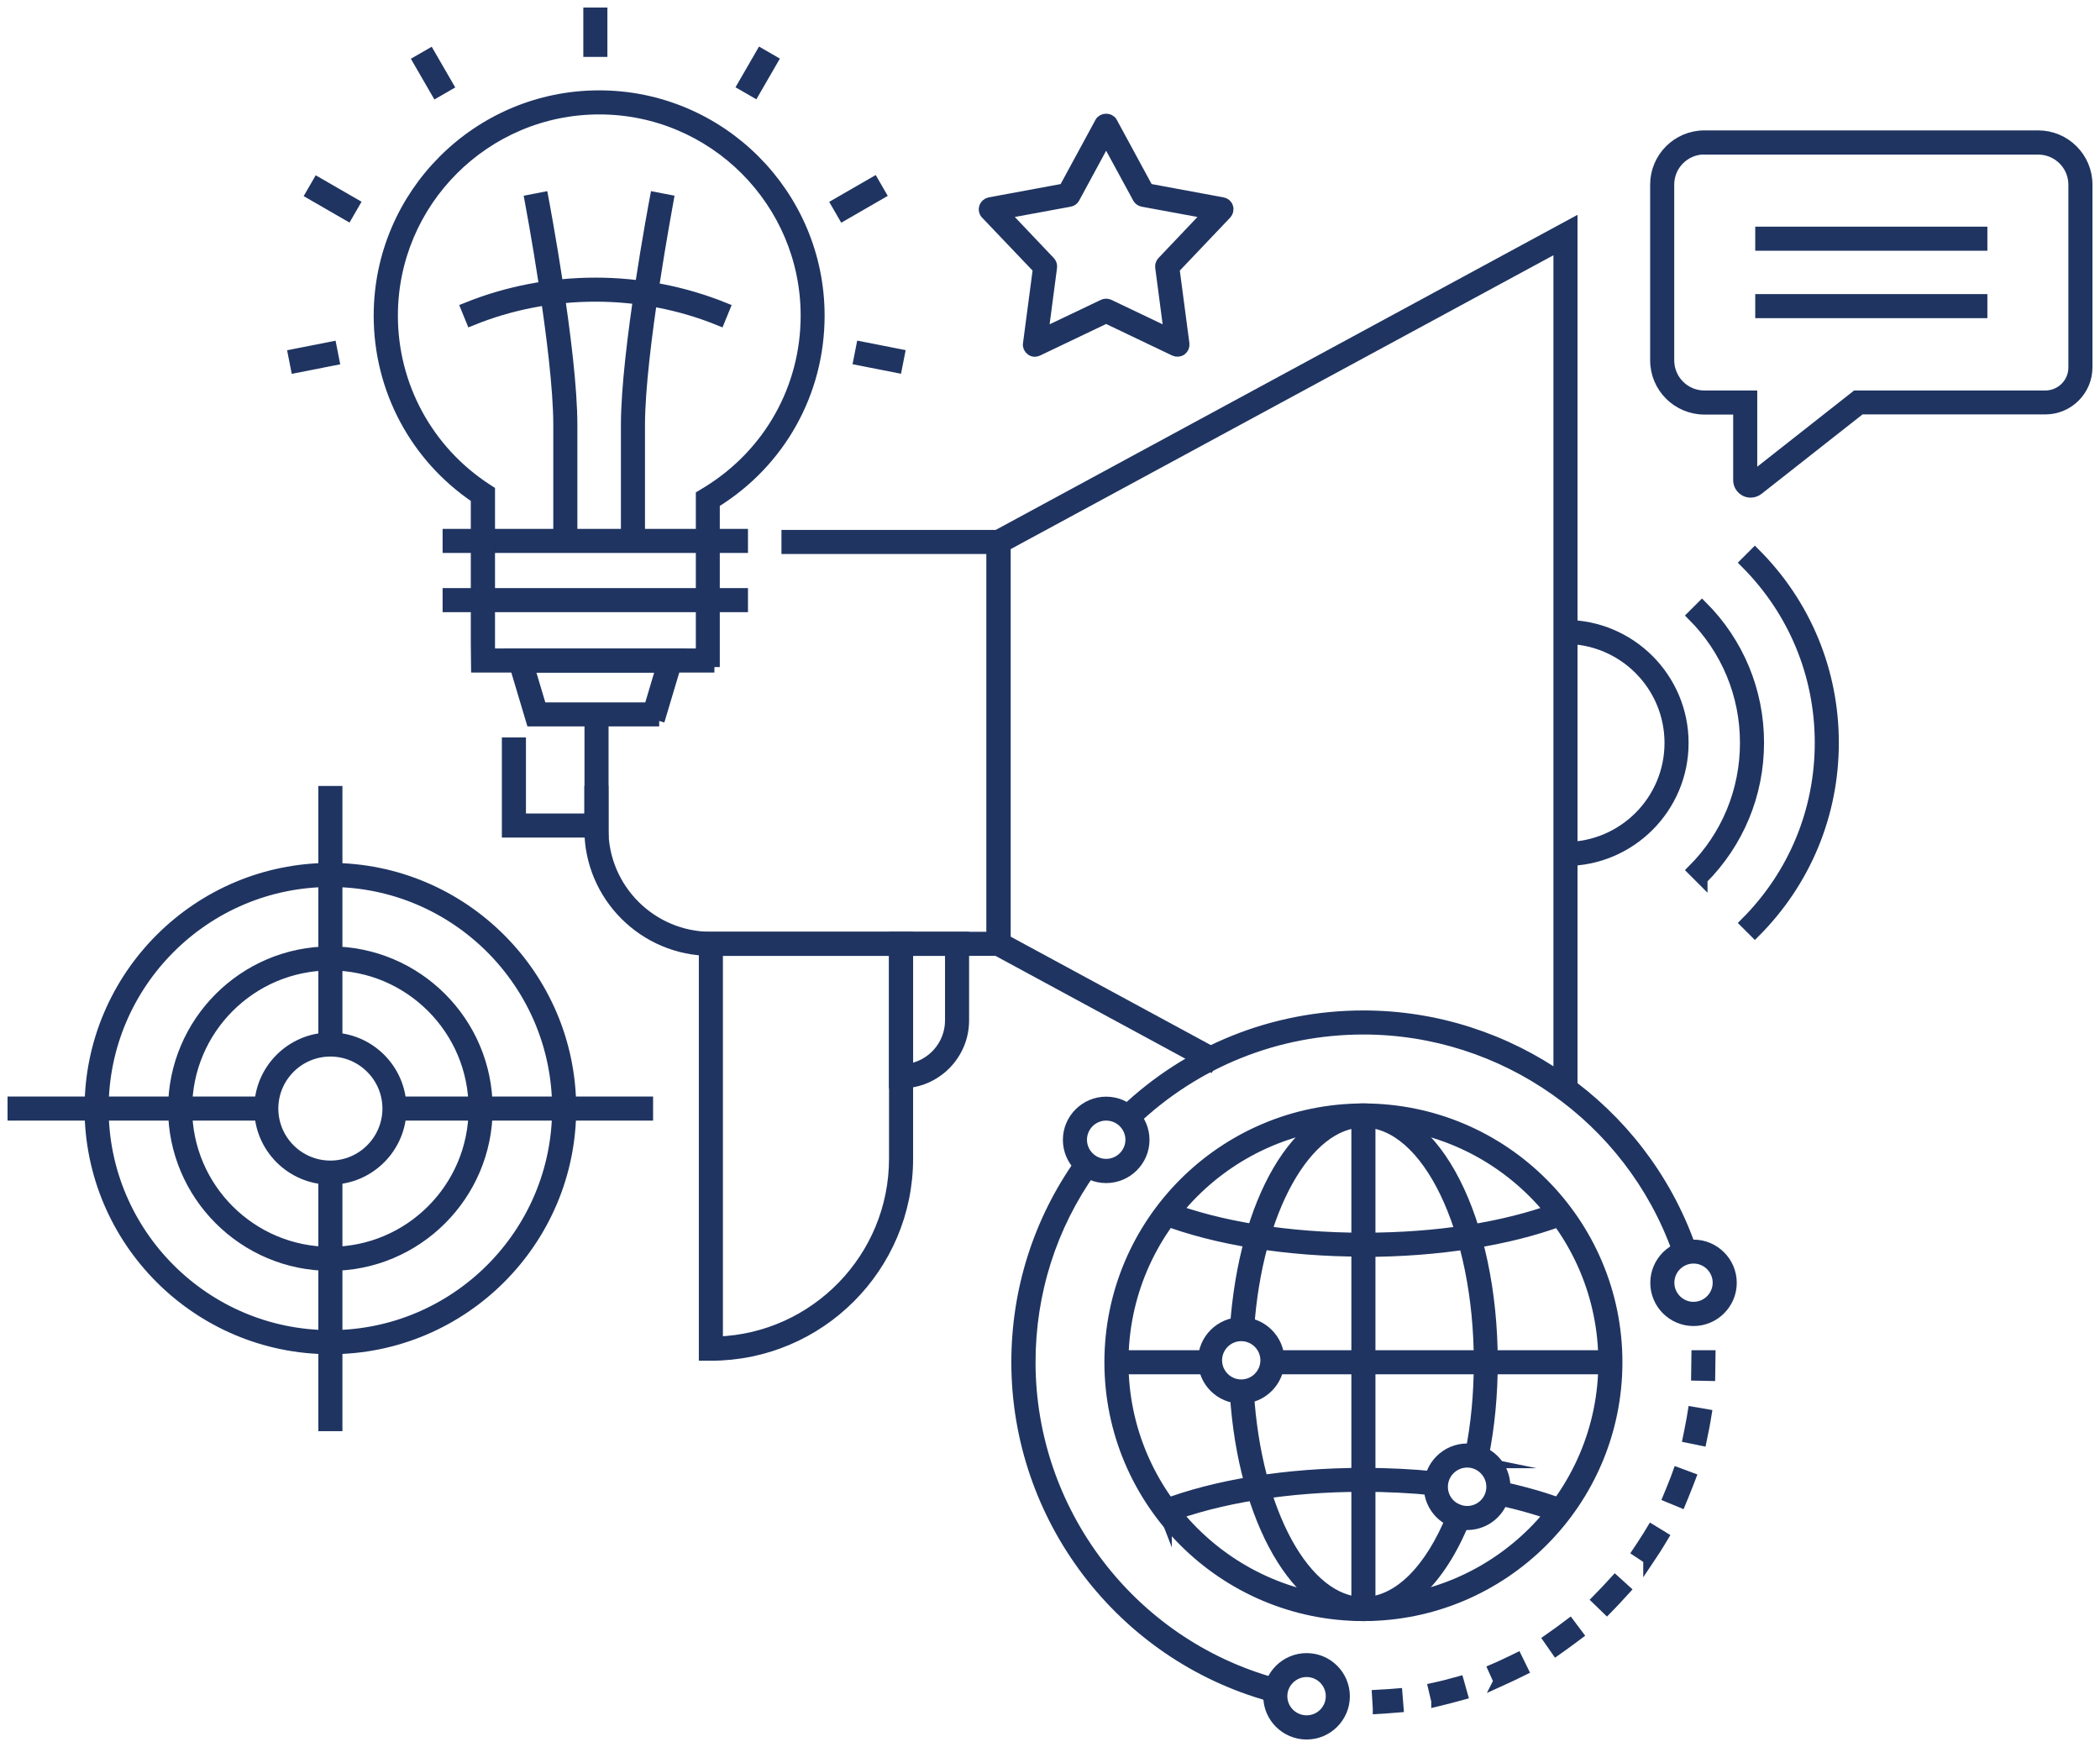 <svg xmlns="http://www.w3.org/2000/svg" width="381" height="317" viewBox="0 0 381 317" fill="none"><path d="M182.353 172.44H128.973C116.872 172.44 107.02 162.594 107.02 150.5V143.613H109.388V150.5C109.388 161.293 118.174 170.073 128.973 170.073H179.985V99.521H142.78V97.154H182.353V172.44Z" fill="#1F3461" stroke="#1F3461" stroke-width="2" stroke-miterlimit="10"/><path d="M285.205 197.125H282.837V44.636L182.353 99.048V170.547L220.576 191.256L219.439 193.338L179.985 171.967V97.651L285.205 40.66V197.125Z" fill="#1F3461" stroke="#1F3461" stroke-width="2" stroke-miterlimit="10"/><path d="M109.412 150.974H92.053V134.809H94.421V148.607H107.044V129.626H109.412V150.974Z" fill="#1F3461" stroke="#1F3461" stroke-width="2" stroke-miterlimit="10"/><path d="M128.973 245.903H127.789V170.073H164.662V210.237C164.662 229.904 148.653 245.903 128.973 245.903ZM130.157 172.44V243.513C147.99 242.898 162.294 228.2 162.294 210.237V172.44H130.157Z" fill="#1F3461" stroke="#1F3461" stroke-width="2" stroke-miterlimit="10"/><path d="M163.479 196.486H162.294V170.073H174.822V185.149C174.822 191.397 169.731 196.486 163.479 196.486ZM164.663 172.44V194.048C169.068 193.457 172.454 189.693 172.454 185.149V172.44H164.663Z" fill="#1F3461" stroke="#1F3461" stroke-width="2" stroke-miterlimit="10"/><path d="M284.021 156.133V153.767C294.489 153.767 302.99 145.27 302.99 134.809C302.99 124.348 294.489 115.851 284.021 115.851V113.485C295.791 113.485 305.359 123.046 305.359 134.809C305.359 146.572 295.791 156.133 284.021 156.133Z" fill="#1F3461" stroke="#1F3461" stroke-width="2" stroke-miterlimit="10"/><path d="M308.793 159.565L307.111 157.885C313.292 151.707 316.679 143.519 316.679 134.785C316.679 126.052 313.269 117.863 307.111 111.686L308.793 110.006C315.4 116.609 319.047 125.413 319.047 134.762C319.047 144.11 315.4 152.914 308.793 159.518V159.565Z" fill="#1F3461" stroke="#1F3461" stroke-width="2" stroke-miterlimit="10"/><path d="M318.384 169.15L316.703 167.47C325.441 158.737 330.249 147.14 330.249 134.785C330.249 122.431 325.441 110.834 316.703 102.101L318.384 100.42C327.573 109.603 332.617 121.792 332.617 134.785C332.617 147.779 327.549 159.967 318.384 169.15Z" fill="#1F3461" stroke="#1F3461" stroke-width="2" stroke-miterlimit="10"/><path d="M247.361 293.143C221.997 293.143 201.37 272.529 201.37 247.181C201.37 221.834 221.997 201.219 247.361 201.219C272.725 201.219 293.352 221.834 293.352 247.181C293.352 272.529 272.725 293.143 247.361 293.143ZM247.361 203.586C223.3 203.586 203.738 223.135 203.738 247.181C203.738 271.227 223.3 290.777 247.361 290.777C271.422 290.777 290.984 271.227 290.984 247.181C290.984 223.135 271.422 203.586 247.361 203.586Z" fill="#1F3461" stroke="#1F3461" stroke-width="2" stroke-miterlimit="10"/><path d="M247.361 293.143C235.544 293.143 225.55 275.819 224.129 252.838L224.058 251.655L226.426 251.513L226.497 252.696C227.847 274.399 236.799 290.777 247.361 290.777C253.59 290.777 259.51 284.978 263.56 274.849L264.01 273.76L266.213 274.636L265.763 275.724C261.334 286.801 254.608 293.143 247.361 293.143Z" fill="#1F3461" stroke="#1F3461" stroke-width="2" stroke-miterlimit="10"/><path d="M268.888 265.405L266.567 264.932L266.804 263.772C267.87 258.494 268.391 252.909 268.391 247.181C268.391 223.135 258.965 203.586 247.361 203.586C236.965 203.586 228.013 219.68 226.544 241.004L226.45 242.188L224.082 242.022L224.153 240.839C225.739 217.881 235.496 201.219 247.338 201.219C260.457 201.219 270.736 221.408 270.736 247.181C270.736 253.075 270.191 258.802 269.101 264.246L268.865 265.405H268.888Z" fill="#1F3461" stroke="#1F3461" stroke-width="2" stroke-miterlimit="10"/><path d="M292.192 245.998H230.476V248.365H292.192V245.998Z" fill="#1F3461" stroke="#1F3461" stroke-width="2" stroke-miterlimit="10"/><path d="M219.676 245.998H201.938V248.365H219.676V245.998Z" fill="#1F3461" stroke="#1F3461" stroke-width="2" stroke-miterlimit="10"/><path d="M248.545 202.403H246.177V291.984H248.545V202.403Z" fill="#1F3461" stroke="#1F3461" stroke-width="2" stroke-miterlimit="10"/><path d="M200.684 213.668C196.894 213.668 193.839 210.592 193.839 206.829C193.839 203.066 196.918 199.989 200.684 199.989C204.449 199.989 207.551 203.066 207.551 206.829C207.551 210.592 204.473 213.668 200.684 213.668ZM200.684 202.332C198.221 202.332 196.208 204.344 196.208 206.805C196.208 209.266 198.221 211.278 200.684 211.278C203.146 211.278 205.183 209.266 205.183 206.805C205.183 204.344 203.17 202.332 200.684 202.332Z" fill="#1F3461" stroke="#1F3461" stroke-width="2" stroke-miterlimit="10"/><path d="M225.195 253.69C221.406 253.69 218.351 250.613 218.351 246.85C218.351 243.087 221.429 240.01 225.195 240.01C228.96 240.01 232.039 243.087 232.039 246.85C232.039 250.613 228.96 253.69 225.195 253.69ZM225.195 242.353C222.732 242.353 220.719 244.365 220.719 246.826C220.719 249.288 222.732 251.3 225.195 251.3C227.658 251.3 229.671 249.288 229.671 246.826C229.671 244.365 227.658 242.353 225.195 242.353Z" fill="#1F3461" stroke="#1F3461" stroke-width="2" stroke-miterlimit="10"/><path d="M266.189 276.624C262.399 276.624 259.321 273.547 259.321 269.784C259.321 266.021 262.399 262.92 266.189 262.92C269.978 262.92 273.033 265.997 273.033 269.784C273.033 273.57 269.954 276.624 266.189 276.624ZM266.189 265.287C263.726 265.287 261.689 267.299 261.689 269.784C261.689 272.269 263.702 274.257 266.189 274.257C268.675 274.257 270.665 272.245 270.665 269.784C270.665 267.322 268.652 265.287 266.189 265.287Z" fill="#1F3461" stroke="#1F3461" stroke-width="2" stroke-miterlimit="10"/><path d="M237.059 314.633C233.27 314.633 230.191 311.557 230.191 307.793C230.191 304.03 233.27 300.954 237.059 300.954C240.848 300.954 243.903 304.03 243.903 307.793C243.903 311.557 240.825 314.633 237.059 314.633ZM237.059 303.297C234.596 303.297 232.56 305.308 232.56 307.77C232.56 310.231 234.573 312.243 237.059 312.243C239.546 312.243 241.535 310.231 241.535 307.77C241.535 305.308 239.522 303.297 237.059 303.297Z" fill="#1F3461" stroke="#1F3461" stroke-width="2" stroke-miterlimit="10"/><path d="M307.254 239.608C303.465 239.608 300.41 236.531 300.41 232.768C300.41 229.005 303.488 225.928 307.254 225.928C311.019 225.928 314.098 229.005 314.098 232.768C314.098 236.531 311.019 239.608 307.254 239.608ZM307.254 228.271C304.791 228.271 302.778 230.283 302.778 232.744C302.778 235.206 304.791 237.218 307.254 237.218C309.717 237.218 311.73 235.206 311.73 232.744C311.73 230.283 309.717 228.271 307.254 228.271Z" fill="#1F3461" stroke="#1F3461" stroke-width="2" stroke-miterlimit="10"/><path d="M247.361 227.017C233.578 227.017 220.6 224.934 210.796 221.171L211.648 218.97C221.169 222.638 233.862 224.674 247.361 224.674C260.86 224.674 273.033 222.733 282.482 219.207L283.311 221.431C273.601 225.052 260.836 227.064 247.361 227.064V227.017Z" fill="#1F3461" stroke="#1F3461" stroke-width="2" stroke-miterlimit="10"/><path d="M282.814 275.298C279.522 274.044 275.804 272.979 271.754 272.103L272.251 269.784C276.419 270.683 280.256 271.772 283.666 273.073L282.814 275.275V275.298Z" fill="#1F3461" stroke="#1F3461" stroke-width="2" stroke-miterlimit="10"/><path d="M211.601 275.417L210.749 273.215C220.553 269.429 233.531 267.346 247.361 267.346C251.766 267.346 256.171 267.559 260.387 267.985L260.15 270.328C255.982 269.902 251.671 269.689 247.338 269.689C233.815 269.689 221.121 271.724 211.601 275.393V275.417Z" fill="#1F3461" stroke="#1F3461" stroke-width="2" stroke-miterlimit="10"/><path d="M304.743 227.916L304.34 226.804C295.744 202.829 272.843 186.711 247.361 186.711C231.683 186.711 216.835 192.676 205.514 203.515L204.662 204.344L203.028 202.64L203.88 201.811C215.627 190.546 231.091 184.345 247.361 184.345C273.861 184.345 297.638 201.078 306.567 225.999L306.969 227.112L304.743 227.916Z" fill="#1F3461" stroke="#1F3461" stroke-width="2" stroke-miterlimit="10"/><path d="M231.66 308.054L230.523 307.746C203.407 300.244 184.485 275.346 184.485 247.181C184.485 234.07 188.487 221.502 196.065 210.852L196.752 209.882L198.694 211.254L198.007 212.225C190.713 222.473 186.877 234.567 186.877 247.181C186.877 274.257 205.088 298.232 231.186 305.45L232.323 305.758L231.684 308.03L231.66 308.054Z" fill="#1F3461" stroke="#1F3461" stroke-width="2" stroke-miterlimit="10"/><path d="M310.19 249.572L307.822 249.524L307.87 245.998H310.238L310.19 249.572Z" fill="#1F3461" stroke="#1F3461" stroke-width="2" stroke-miterlimit="10"/><path d="M260.671 308.622L260.126 306.326L261.286 306.066C262.021 305.9 262.755 305.711 263.489 305.498L264.626 305.19L265.265 307.462L264.128 307.77C263.37 307.983 262.613 308.172 261.831 308.361L260.671 308.645V308.622ZM271.967 305.048L270.996 302.894L272.086 302.421C272.772 302.113 273.459 301.782 274.146 301.451L275.212 300.93L276.254 303.06L275.188 303.581C274.477 303.936 273.767 304.267 273.033 304.598L271.943 305.095L271.967 305.048ZM282.364 299.391L281.014 297.451L281.985 296.764C282.6 296.338 283.216 295.889 283.832 295.415L284.779 294.705L286.2 296.599L285.253 297.309C284.613 297.782 283.974 298.255 283.335 298.705L282.364 299.391ZM291.529 291.913L289.824 290.256L290.652 289.404C291.173 288.86 291.718 288.315 292.215 287.747L293.021 286.871L294.773 288.457L293.968 289.333C293.447 289.925 292.902 290.493 292.358 291.061L291.529 291.913ZM299.131 282.872L297.165 281.57L297.828 280.576C298.254 279.937 298.657 279.298 299.06 278.659L299.675 277.641L301.688 278.872L301.073 279.89C300.67 280.576 300.244 281.239 299.794 281.901L299.131 282.895V282.872ZM304.909 272.529L302.73 271.63L303.18 270.541C303.465 269.831 303.749 269.121 304.033 268.411L304.435 267.299L306.662 268.127L306.235 269.239C305.951 269.973 305.667 270.707 305.359 271.44L304.909 272.529ZM308.651 261.311L306.33 260.837L306.567 259.678C306.709 258.944 306.851 258.187 306.993 257.429L307.183 256.27L309.527 256.672L309.338 257.832C309.196 258.613 309.053 259.394 308.888 260.151L308.651 261.311Z" fill="#1F3461" stroke="#1F3461" stroke-width="2" stroke-miterlimit="10"/><path d="M250.061 309.971L249.919 307.604L251.103 307.533C251.482 307.533 251.885 307.486 252.263 307.462L253.448 307.367L253.637 309.734L252.453 309.829C252.05 309.853 251.648 309.9 251.245 309.924L250.061 309.995V309.971Z" fill="#1F3461" stroke="#1F3461" stroke-width="2" stroke-miterlimit="10"/><path d="M109.199 2.367H106.831V9.325H109.199V2.367Z" fill="#1F3461" stroke="#1F3461" stroke-width="2" stroke-miterlimit="10"/><path d="M60.094 62.994L53.262 64.339L53.72 66.661L60.551 65.316L60.094 62.994Z" fill="#1F3461" stroke="#1F3461" stroke-width="2" stroke-miterlimit="10"/><path d="M156.308 62.978L155.851 65.3L162.682 66.644L163.139 64.321L156.308 62.978Z" fill="#1F3461" stroke="#1F3461" stroke-width="2" stroke-miterlimit="10"/><path d="M138.075 9.813L134.808 15.47L136.859 16.654L140.126 10.996L138.075 9.813Z" fill="#1F3461" stroke="#1F3461" stroke-width="2" stroke-miterlimit="10"/><path d="M158.514 33.126L151.807 36.995L152.991 39.045L159.698 35.176L158.514 33.126Z" fill="#1F3461" stroke="#1F3461" stroke-width="2" stroke-miterlimit="10"/><path d="M77.96 9.845L75.909 11.028L79.177 16.685L81.228 15.502L77.96 9.845Z" fill="#1F3461" stroke="#1F3461" stroke-width="2" stroke-miterlimit="10"/><path d="M57.645 33.171L56.461 35.221L63.045 39.02L64.229 36.97L57.645 33.171Z" fill="#1F3461" stroke="#1F3461" stroke-width="2" stroke-miterlimit="10"/><path d="M103.752 97.036H101.384V77.155C101.384 63.902 96.221 36.566 96.174 36.306L98.495 35.856C98.708 36.992 103.752 63.665 103.752 77.155V97.036Z" fill="#1F3461" stroke="#1F3461" stroke-width="2" stroke-miterlimit="10"/><path d="M116.02 97.036H113.651V77.155C113.651 63.665 118.696 36.992 118.909 35.856L121.23 36.306C121.182 36.59 116.02 63.902 116.02 77.155V97.036Z" fill="#1F3461" stroke="#1F3461" stroke-width="2" stroke-miterlimit="10"/><path d="M119.596 130.809H96.434L92.811 118.692H123.195L119.572 130.809H119.596ZM98.187 128.442H117.819L120.022 121.058H95.984L98.187 128.442Z" fill="#1F3461" stroke="#1F3461" stroke-width="2" stroke-miterlimit="10"/><path d="M134.705 107.71H81.301V110.077H134.705V107.71Z" fill="#1F3461" stroke="#1F3461" stroke-width="2" stroke-miterlimit="10"/><path d="M134.705 96.965H81.301V99.332H134.705V96.965Z" fill="#1F3461" stroke="#1F3461" stroke-width="2" stroke-miterlimit="10"/><path d="M129.613 121.035H86.464L86.417 116.656V90.362C75.357 82.93 68.797 70.6 68.797 57.275C68.797 35.288 86.701 17.395 108.702 17.395C130.703 17.395 148.607 35.288 148.607 57.275C148.607 71.191 141.526 83.877 129.684 91.19L129.59 91.261V121.035H129.613ZM88.809 118.668H127.245V117.319V89.912L128.453 89.178C139.607 82.267 146.262 70.339 146.262 57.275C146.262 36.59 129.424 19.762 108.726 19.762C88.027 19.762 71.189 36.59 71.189 57.275C71.189 70.008 77.584 81.77 88.264 88.729L88.809 89.084V118.668Z" fill="#1F3461" stroke="#1F3461" stroke-width="2" stroke-miterlimit="10"/><path d="M130.537 58.103C116.209 52.281 99.844 52.281 85.517 58.103L84.617 55.902C99.537 49.867 116.517 49.867 131.437 55.902L130.537 58.103Z" fill="#1F3461" stroke="#1F3461" stroke-width="2" stroke-miterlimit="10"/><path d="M59.94 244.72C35.902 244.72 16.341 225.171 16.341 201.149C16.341 177.126 35.902 157.577 59.94 157.577C83.977 157.577 103.539 177.126 103.539 201.149C103.539 225.171 83.977 244.72 59.94 244.72ZM59.94 159.944C37.205 159.944 18.709 178.428 18.709 201.149C18.709 223.869 37.205 242.353 59.94 242.353C82.675 242.353 101.171 223.869 101.171 201.149C101.171 178.428 82.675 159.944 59.94 159.944Z" fill="#1F3461" stroke="#1F3461" stroke-width="2" stroke-miterlimit="10"/><path d="M59.94 229.597C44.262 229.597 31.498 216.84 31.498 201.172C31.498 185.504 44.262 172.724 59.94 172.724C75.618 172.724 88.382 185.481 88.382 201.172C88.382 216.864 75.618 229.597 59.94 229.597ZM59.94 175.091C45.565 175.091 33.866 186.782 33.866 201.172C33.866 215.562 45.565 227.23 59.94 227.23C74.315 227.23 86.014 215.538 86.014 201.172C86.014 186.806 74.315 175.091 59.94 175.091Z" fill="#1F3461" stroke="#1F3461" stroke-width="2" stroke-miterlimit="10"/><path d="M59.94 213.953C52.882 213.953 47.127 208.201 47.127 201.148C47.127 194.096 52.882 188.344 59.94 188.344C66.997 188.344 72.752 194.096 72.752 201.148C72.752 208.201 66.997 213.953 59.94 213.953ZM59.94 190.711C54.185 190.711 49.496 195.397 49.496 201.148C49.496 206.9 54.185 211.586 59.94 211.586C65.694 211.586 70.383 206.9 70.383 201.148C70.383 195.397 65.694 190.711 59.94 190.711Z" fill="#1F3461" stroke="#1F3461" stroke-width="2" stroke-miterlimit="10"/><path d="M61.124 143.613H58.755V189.528H61.124V143.613Z" fill="#1F3461" stroke="#1F3461" stroke-width="2" stroke-miterlimit="10"/><path d="M61.124 212.769H58.755V258.684H61.124V212.769Z" fill="#1F3461" stroke="#1F3461" stroke-width="2" stroke-miterlimit="10"/><path d="M117.488 199.965H71.544V202.332H117.488V199.965Z" fill="#1F3461" stroke="#1F3461" stroke-width="2" stroke-miterlimit="10"/><path d="M48.312 199.965H2.368V202.332H48.312V199.965Z" fill="#1F3461" stroke="#1F3461" stroke-width="2" stroke-miterlimit="10"/><path d="M187.753 63.736C187.516 63.736 187.256 63.665 187.066 63.499C186.711 63.239 186.522 62.813 186.593 62.387L188.392 48.755L178.896 38.791C178.588 38.483 178.493 38.033 178.635 37.607C178.777 37.205 179.109 36.897 179.535 36.803L193.082 34.294L199.642 22.2C200.044 21.443 201.323 21.443 201.726 22.2L208.286 34.294L221.832 36.803C222.258 36.874 222.613 37.181 222.732 37.607C222.874 38.01 222.755 38.483 222.471 38.791L212.998 48.755L214.798 62.387C214.846 62.813 214.68 63.239 214.325 63.499C213.969 63.76 213.496 63.783 213.117 63.618L200.684 57.677L188.25 63.618C188.085 63.689 187.919 63.736 187.729 63.736H187.753ZM200.684 55.192C200.849 55.192 201.039 55.239 201.205 55.31L212.169 60.541L210.583 48.494C210.535 48.139 210.654 47.784 210.891 47.524L219.25 38.72L207.315 36.519C206.959 36.448 206.652 36.235 206.486 35.927L200.684 25.253L194.905 35.927C194.739 36.235 194.431 36.471 194.076 36.519L182.117 38.72L190.477 47.524C190.713 47.784 190.832 48.139 190.784 48.494L189.198 60.541L200.163 55.31C200.328 55.239 200.494 55.192 200.684 55.192Z" fill="#1F3461" stroke="#1F3461" stroke-width="2" stroke-miterlimit="10"/><path d="M317.626 89.297C317.295 89.297 316.963 89.226 316.679 89.084C315.921 88.705 315.448 87.971 315.448 87.119V74.221H309.219C304.364 74.221 300.386 70.268 300.386 65.393V33.489C300.386 28.637 304.341 24.661 309.219 24.661H369.798C374.653 24.661 378.632 28.614 378.632 33.489V66.647C378.632 70.813 375.245 74.197 371.077 74.197H337.567L318.976 88.823C318.574 89.131 318.1 89.297 317.626 89.297ZM309.219 27.028C305.667 27.028 302.754 29.916 302.754 33.489V65.393C302.754 68.943 305.643 71.854 309.219 71.854H317.816V86.741L336.738 71.854H371.077C373.943 71.854 376.264 69.535 376.264 66.671V33.513C376.264 29.963 373.374 27.052 369.798 27.052H309.219V27.028Z" fill="#1F3461" stroke="#1F3461" stroke-width="2" stroke-miterlimit="10"/><path d="M359.567 42.128H319.45V44.495H359.567V42.128Z" fill="#1F3461" stroke="#1F3461" stroke-width="2" stroke-miterlimit="10"/><path d="M359.567 54.364H319.45V56.73H359.567V54.364Z" fill="#1F3461" stroke="#1F3461" stroke-width="2" stroke-miterlimit="10"/></svg>